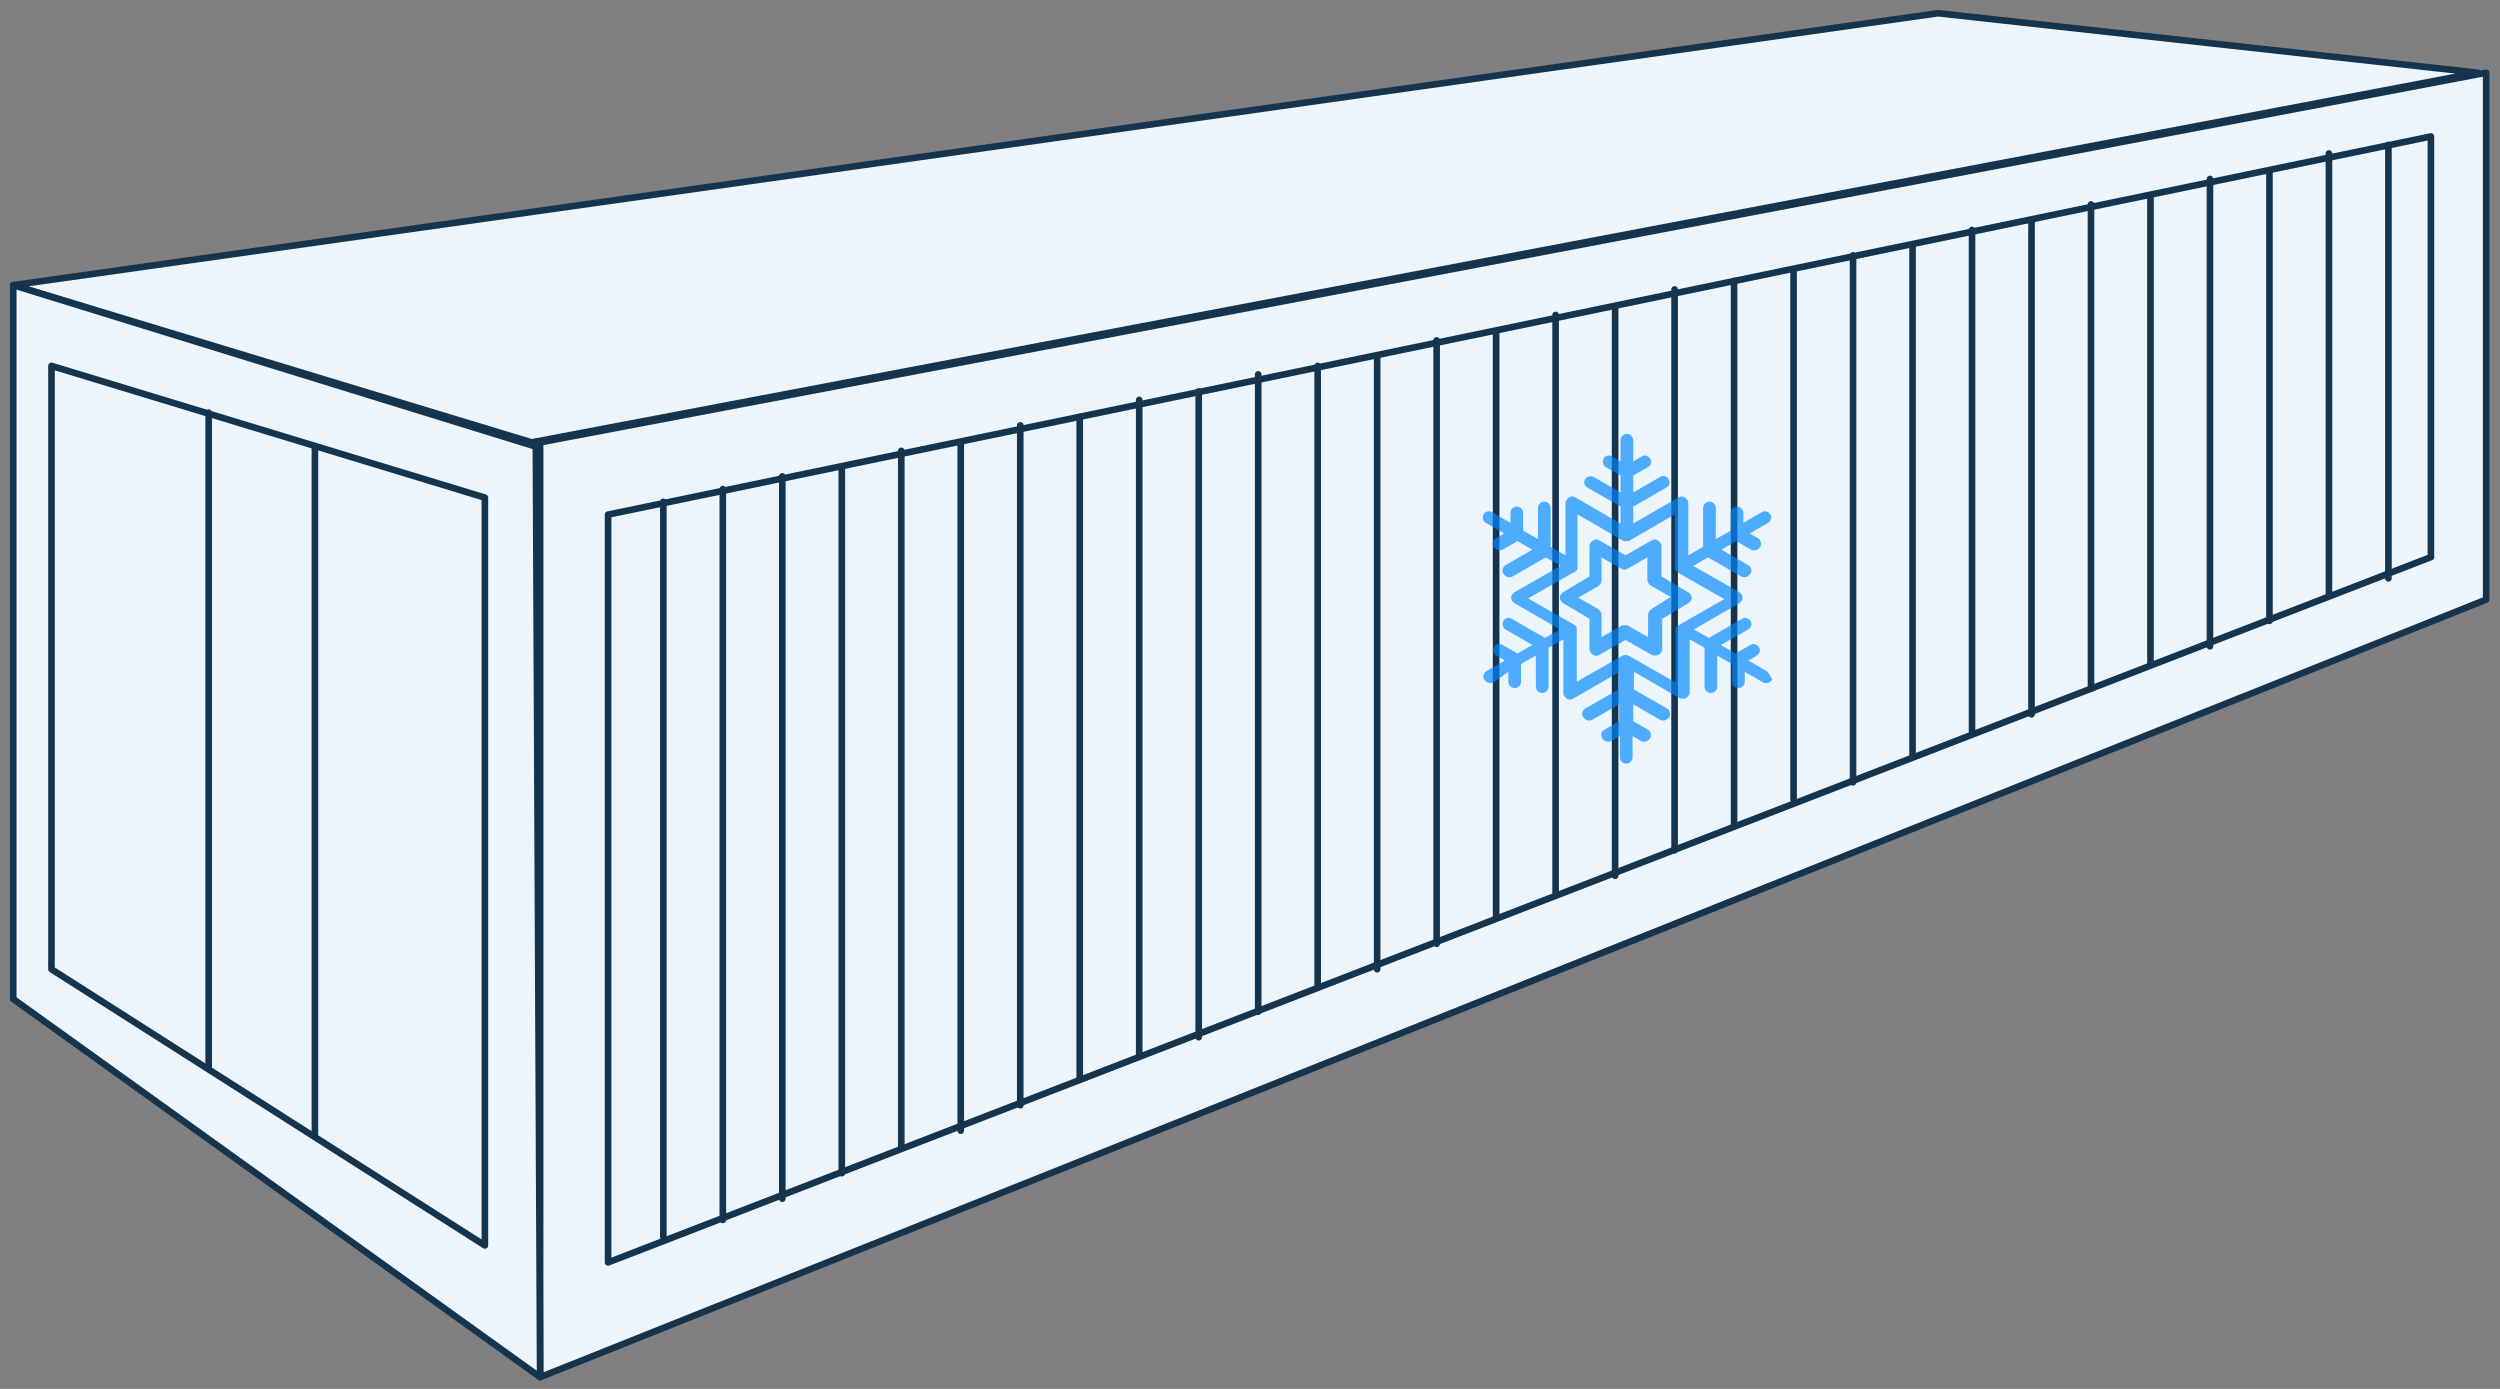 <svg width="189" height="105" viewBox="0 0 189 105" fill="none" xmlns="http://www.w3.org/2000/svg">
    <rect x="0" y="0" width="189" height="105" fill="#808080" stroke="none"/>
    <path d="M40.19 33.444L1 21.558L146.515 1L187.311 5.497L40.19 33.444Z" fill="#ECF5FC" stroke="#15354E" stroke-width="0.5" stroke-linecap="round" stroke-linejoin="round"/>
    <path d="M40.833 104.114V33.444L187.954 5.498V45.33L40.833 104.114Z" fill="#ECF5FC" stroke="#15354E" stroke-width="0.5" stroke-linecap="round" stroke-linejoin="round"/>
    <path d="M1 75.524V21.559L40.511 33.765L40.832 104.113L1 75.524Z" fill="#ECF5FC" stroke="#15354E" stroke-width="0.5" stroke-linecap="round" stroke-linejoin="round"/>
    <path d="M183.777 10.316L45.972 38.905V95.44L183.777 42.117V10.316Z" fill="#ECF5FC" stroke="#15354E" stroke-width="0.5" stroke-linecap="round" stroke-linejoin="round"/>
    <path d="M36.657 94.156V37.62L3.892 27.662V73.276L36.657 94.156Z" fill="#ECF5FC" stroke="#15354E" stroke-width="0.5" stroke-linecap="round" stroke-linejoin="round"/>
    <path d="M15.776 31.196V80.664" stroke="#15354E" stroke-width="0.5" stroke-linecap="round" stroke-linejoin="round"/>
    <path d="M23.807 33.765V85.804" stroke="#15354E" stroke-width="0.5" stroke-linecap="round" stroke-linejoin="round"/>
    <path d="M50.148 37.941V93.513" stroke="#15354E" stroke-width="0.5" stroke-linecap="round" stroke-linejoin="round"/>
    <path d="M54.645 36.977V92.228" stroke="#15354E" stroke-width="0.5" stroke-linecap="round" stroke-linejoin="round"/>
    <path d="M59.142 36.014V90.623" stroke="#15354E" stroke-width="0.5" stroke-linecap="round" stroke-linejoin="round"/>
    <path d="M63.64 35.372L63.64 88.695" stroke="#15354E" stroke-width="0.5" stroke-linecap="round" stroke-linejoin="round"/>
    <path d="M68.137 34.086V86.767" stroke="#15354E" stroke-width="0.5" stroke-linecap="round" stroke-linejoin="round"/>
    <path d="M72.633 33.444L72.633 85.483" stroke="#15354E" stroke-width="0.5" stroke-linecap="round" stroke-linejoin="round"/>
    <path d="M77.131 32.159V83.555" stroke="#15354E" stroke-width="0.5" stroke-linecap="round" stroke-linejoin="round"/>
    <path d="M81.628 31.517V81.628" stroke="#15354E" stroke-width="0.5" stroke-linecap="round" stroke-linejoin="round"/>
    <path d="M86.125 30.232V79.701" stroke="#15354E" stroke-width="0.5" stroke-linecap="round" stroke-linejoin="round"/>
    <path d="M90.622 29.589L90.622 78.416" stroke="#15354E" stroke-width="0.5" stroke-linecap="round" stroke-linejoin="round"/>
    <path d="M95.119 28.305V76.489" stroke="#15354E" stroke-width="0.5" stroke-linecap="round" stroke-linejoin="round"/>
    <path d="M99.616 27.662L99.616 74.561" stroke="#15354E" stroke-width="0.5" stroke-linecap="round" stroke-linejoin="round"/>
    <path d="M104.113 27.02L104.113 73.276" stroke="#15354E" stroke-width="0.5" stroke-linecap="round" stroke-linejoin="round"/>
    <path d="M108.61 25.735L108.61 71.349" stroke="#15354E" stroke-width="0.5" stroke-linecap="round" stroke-linejoin="round"/>
    <path d="M113.107 25.093V69.422" stroke="#15354E" stroke-width="0.5" stroke-linecap="round" stroke-linejoin="round"/>
    <path d="M117.604 23.808L117.604 67.494" stroke="#15354E" stroke-width="0.5" stroke-linecap="round" stroke-linejoin="round"/>
    <path d="M122.102 23.165L122.102 66.209" stroke="#15354E" stroke-width="0.5" stroke-linecap="round" stroke-linejoin="round"/>
    <path d="M126.6 21.88L126.6 64.282" stroke="#15354E" stroke-width="0.5" stroke-linecap="round" stroke-linejoin="round"/>
    <path d="M131.096 21.238V62.354" stroke="#15354E" stroke-width="0.5" stroke-linecap="round" stroke-linejoin="round"/>
    <path d="M135.594 20.595L135.594 60.427" stroke="#15354E" stroke-width="0.5" stroke-linecap="round" stroke-linejoin="round"/>
    <path d="M140.091 19.31L140.091 59.142" stroke="#15354E" stroke-width="0.5" stroke-linecap="round" stroke-linejoin="round"/>
    <path d="M144.589 18.668L144.589 57.215" stroke="#15354E" stroke-width="0.5" stroke-linecap="round" stroke-linejoin="round"/>
    <path d="M149.085 17.383L149.085 55.287" stroke="#15354E" stroke-width="0.5" stroke-linecap="round" stroke-linejoin="round"/>
    <path d="M153.582 16.74L153.582 54.002" stroke="#15354E" stroke-width="0.5" stroke-linecap="round" stroke-linejoin="round"/>
    <path d="M158.08 15.455L158.08 52.075" stroke="#15354E" stroke-width="0.5" stroke-linecap="round" stroke-linejoin="round"/>
    <path d="M162.576 14.813L162.576 50.148" stroke="#15354E" stroke-width="0.5" stroke-linecap="round" stroke-linejoin="round"/>
    <path d="M167.074 13.528V48.863" stroke="#15354E" stroke-width="0.5" stroke-linecap="round" stroke-linejoin="round"/>
    <path d="M171.57 12.886L171.57 46.935" stroke="#15354E" stroke-width="0.5" stroke-linecap="round" stroke-linejoin="round"/>
    <path d="M176.067 11.601L176.067 45.008" stroke="#15354E" stroke-width="0.5" stroke-linecap="round" stroke-linejoin="round"/>
    <path d="M180.564 10.958L180.564 43.723" stroke="#15354E" stroke-width="0.5" stroke-linecap="round" stroke-linejoin="round"/>
    <g opacity="0.67">
        <path d="M133.559 50.736L132.172 49.935L132.812 49.562C133.025 49.401 133.132 49.135 132.972 48.921C132.812 48.708 132.545 48.601 132.332 48.761L131.211 49.401L130.091 48.761L132.172 47.587C132.385 47.426 132.492 47.16 132.332 46.946C132.172 46.733 131.905 46.626 131.691 46.786L129.183 48.227L128.063 47.587L131.478 45.612C131.638 45.505 131.745 45.345 131.745 45.185C131.745 45.025 131.638 44.864 131.478 44.758L128.01 42.783L129.13 42.142L131.638 43.583C131.691 43.637 131.798 43.637 131.905 43.637C132.065 43.637 132.225 43.53 132.332 43.37C132.492 43.156 132.385 42.836 132.172 42.729L130.144 41.555L131.264 40.914L132.385 41.555C132.438 41.608 132.545 41.608 132.652 41.608C132.812 41.608 132.972 41.502 133.079 41.342C133.185 41.128 133.132 40.808 132.919 40.701L132.278 40.327L133.666 39.527C133.879 39.367 133.986 39.1 133.826 38.886C133.719 38.673 133.399 38.566 133.185 38.726L131.798 39.527V38.779C131.798 38.513 131.585 38.299 131.318 38.299C131.051 38.299 130.838 38.513 130.838 38.779V40.114L129.717 40.754V38.406C129.717 38.139 129.504 37.925 129.237 37.925C128.97 37.925 128.757 38.139 128.757 38.406V41.342L127.636 41.982V38.032C127.636 37.872 127.529 37.712 127.369 37.605C127.209 37.498 127.049 37.498 126.889 37.605L123.474 39.58V38.299L125.982 36.858C126.195 36.751 126.302 36.431 126.142 36.217C126.035 36.004 125.715 35.897 125.502 36.057L123.474 37.231V35.95L124.595 35.31C124.808 35.203 124.915 34.883 124.755 34.669C124.595 34.456 124.328 34.349 124.114 34.509L123.474 34.883V33.282C123.474 33.015 123.261 32.801 122.994 32.801C122.727 32.801 122.514 33.015 122.514 33.282V34.883L121.873 34.509C121.66 34.349 121.34 34.456 121.233 34.669C121.126 34.883 121.18 35.203 121.393 35.31L122.514 35.95V37.231L120.486 36.057C120.272 35.95 119.952 36.004 119.846 36.217C119.685 36.431 119.792 36.751 120.006 36.858L122.514 38.299V39.58L119.099 37.605C118.938 37.498 118.778 37.498 118.618 37.605C118.458 37.712 118.351 37.872 118.351 38.032V41.982L117.231 41.342V38.406C117.231 38.139 117.017 37.925 116.751 37.925C116.484 37.925 116.27 38.139 116.27 38.406V40.754L115.15 40.114V38.779C115.15 38.513 114.936 38.299 114.67 38.299C114.403 38.299 114.189 38.513 114.189 38.779V39.527L112.802 38.726C112.589 38.566 112.268 38.673 112.162 38.886C112.055 39.1 112.108 39.42 112.322 39.527L113.709 40.327L113.069 40.701C112.855 40.861 112.749 41.128 112.909 41.342C113.016 41.502 113.176 41.608 113.336 41.608C113.442 41.608 113.496 41.608 113.602 41.555L114.723 40.914L115.844 41.555L113.816 42.729C113.602 42.889 113.496 43.156 113.656 43.37C113.763 43.53 113.923 43.637 114.083 43.637C114.189 43.637 114.243 43.637 114.35 43.583L116.857 42.142L117.978 42.783L114.51 44.758C114.35 44.864 114.243 45.025 114.243 45.185C114.243 45.345 114.35 45.505 114.51 45.612L117.925 47.587L116.804 48.227L114.296 46.786C114.083 46.626 113.763 46.733 113.656 46.946C113.549 47.16 113.602 47.48 113.816 47.587L115.844 48.761L114.723 49.401L113.602 48.761C113.389 48.601 113.069 48.708 112.962 48.921C112.802 49.135 112.909 49.455 113.122 49.562L113.763 49.935L112.375 50.736C112.162 50.896 112.055 51.163 112.215 51.376C112.322 51.536 112.482 51.643 112.642 51.643C112.749 51.643 112.802 51.643 112.909 51.59L114.029 50.789V51.536C114.029 51.803 114.243 52.017 114.51 52.017C114.776 52.017 114.99 51.803 114.99 51.536V50.202L116.11 49.562V51.91C116.11 52.177 116.324 52.391 116.591 52.391C116.857 52.391 117.071 52.177 117.071 51.91V48.974L118.191 48.334V52.391C118.191 52.551 118.298 52.711 118.458 52.818C118.618 52.924 118.778 52.924 118.938 52.818L122.353 50.843V52.124L119.846 53.565C119.632 53.672 119.525 53.992 119.685 54.205C119.792 54.365 119.952 54.472 120.112 54.472C120.219 54.472 120.272 54.472 120.379 54.419L122.407 53.245V54.526L121.286 55.166C121.073 55.273 120.966 55.593 121.126 55.807C121.233 55.967 121.393 56.074 121.553 56.074C121.66 56.074 121.713 56.074 121.82 56.02L122.46 55.647V57.248C122.46 57.515 122.674 57.728 122.94 57.728C123.207 57.728 123.421 57.515 123.421 57.248V55.647L124.061 56.02C124.114 56.074 124.221 56.074 124.328 56.074C124.488 56.074 124.648 55.967 124.755 55.807C124.861 55.593 124.808 55.273 124.595 55.166L123.474 54.526V53.245L125.502 54.419C125.555 54.472 125.662 54.472 125.768 54.472C125.929 54.472 126.089 54.365 126.195 54.205C126.302 53.992 126.249 53.672 126.035 53.565L123.527 52.124V50.789L126.942 52.764C126.996 52.818 127.102 52.818 127.209 52.818C127.316 52.818 127.369 52.818 127.476 52.764C127.636 52.657 127.743 52.497 127.743 52.337V48.334L128.863 48.974V51.91C128.863 52.177 129.077 52.391 129.344 52.391C129.61 52.391 129.824 52.177 129.824 51.91V49.562L130.944 50.202V51.536C130.944 51.803 131.158 52.017 131.425 52.017C131.691 52.017 131.905 51.803 131.905 51.536V50.789L133.292 51.59C133.346 51.643 133.452 51.643 133.559 51.643C133.719 51.643 133.879 51.536 133.986 51.376C133.879 51.216 133.772 50.896 133.559 50.736ZM126.569 51.536L123.207 49.615C123.1 49.562 122.994 49.508 122.887 49.508C122.78 49.508 122.674 49.562 122.567 49.615L119.205 51.536V47.587C119.205 47.533 119.205 47.426 119.152 47.373C119.099 47.266 118.992 47.213 118.885 47.16L115.523 45.238L118.992 43.263C118.992 43.263 118.992 43.263 119.045 43.263L119.099 43.21C119.152 43.156 119.152 43.156 119.205 43.103C119.205 43.05 119.259 43.05 119.259 42.996C119.259 42.996 119.259 42.996 119.259 42.943C119.259 42.889 119.259 42.889 119.259 42.836V38.886L122.674 40.861C122.674 40.861 122.727 40.861 122.78 40.914C122.78 40.914 122.78 40.914 122.834 40.914C122.887 40.914 122.887 40.914 122.94 40.914C122.994 40.914 122.994 40.914 123.047 40.914C123.047 40.914 123.047 40.914 123.1 40.914C123.154 40.914 123.154 40.914 123.207 40.861L126.622 38.886V42.836C126.622 42.836 126.622 42.889 126.622 42.943C126.622 42.943 126.622 42.943 126.622 42.996C126.622 43.05 126.622 43.05 126.676 43.103C126.676 43.156 126.729 43.156 126.782 43.21L126.836 43.263C126.836 43.263 126.836 43.263 126.889 43.316L130.357 45.291L126.996 47.213C126.889 47.266 126.782 47.32 126.729 47.426C126.676 47.48 126.676 47.587 126.676 47.64V51.536H126.569Z" fill="#0088FF"/>
        <path d="M127.582 44.755L125.608 43.581V41.286C125.608 41.126 125.501 40.965 125.341 40.859C125.181 40.752 125.021 40.752 124.861 40.859L122.886 41.98L120.912 40.859C120.752 40.752 120.592 40.752 120.432 40.859C120.272 40.965 120.165 41.126 120.165 41.286V43.581L118.191 44.755C118.031 44.862 117.924 45.022 117.924 45.182C117.924 45.342 118.031 45.502 118.191 45.609L120.165 46.783V49.079C120.165 49.239 120.272 49.399 120.432 49.506C120.592 49.612 120.752 49.612 120.912 49.506L122.886 48.385L124.861 49.506C124.914 49.559 125.021 49.559 125.127 49.559C125.234 49.559 125.287 49.559 125.394 49.506C125.554 49.399 125.661 49.239 125.661 49.079V46.783L127.635 45.609C127.795 45.502 127.902 45.342 127.902 45.182C127.849 44.969 127.742 44.809 127.582 44.755ZM124.861 46.036C124.7 46.143 124.594 46.303 124.594 46.463V48.171L123.1 47.317C123.046 47.264 122.94 47.264 122.833 47.264C122.726 47.264 122.673 47.264 122.566 47.317L121.072 48.171V46.463C121.072 46.303 120.965 46.143 120.805 46.036L119.311 45.182L120.805 44.328C120.965 44.221 121.072 44.061 121.072 43.901V42.14L122.566 42.994C122.726 43.1 122.886 43.1 123.046 42.994L124.54 42.14V43.848C124.54 44.008 124.647 44.168 124.807 44.275L126.301 45.129L124.861 46.036Z" fill="#0088FF"/>
    </g>
</svg>
